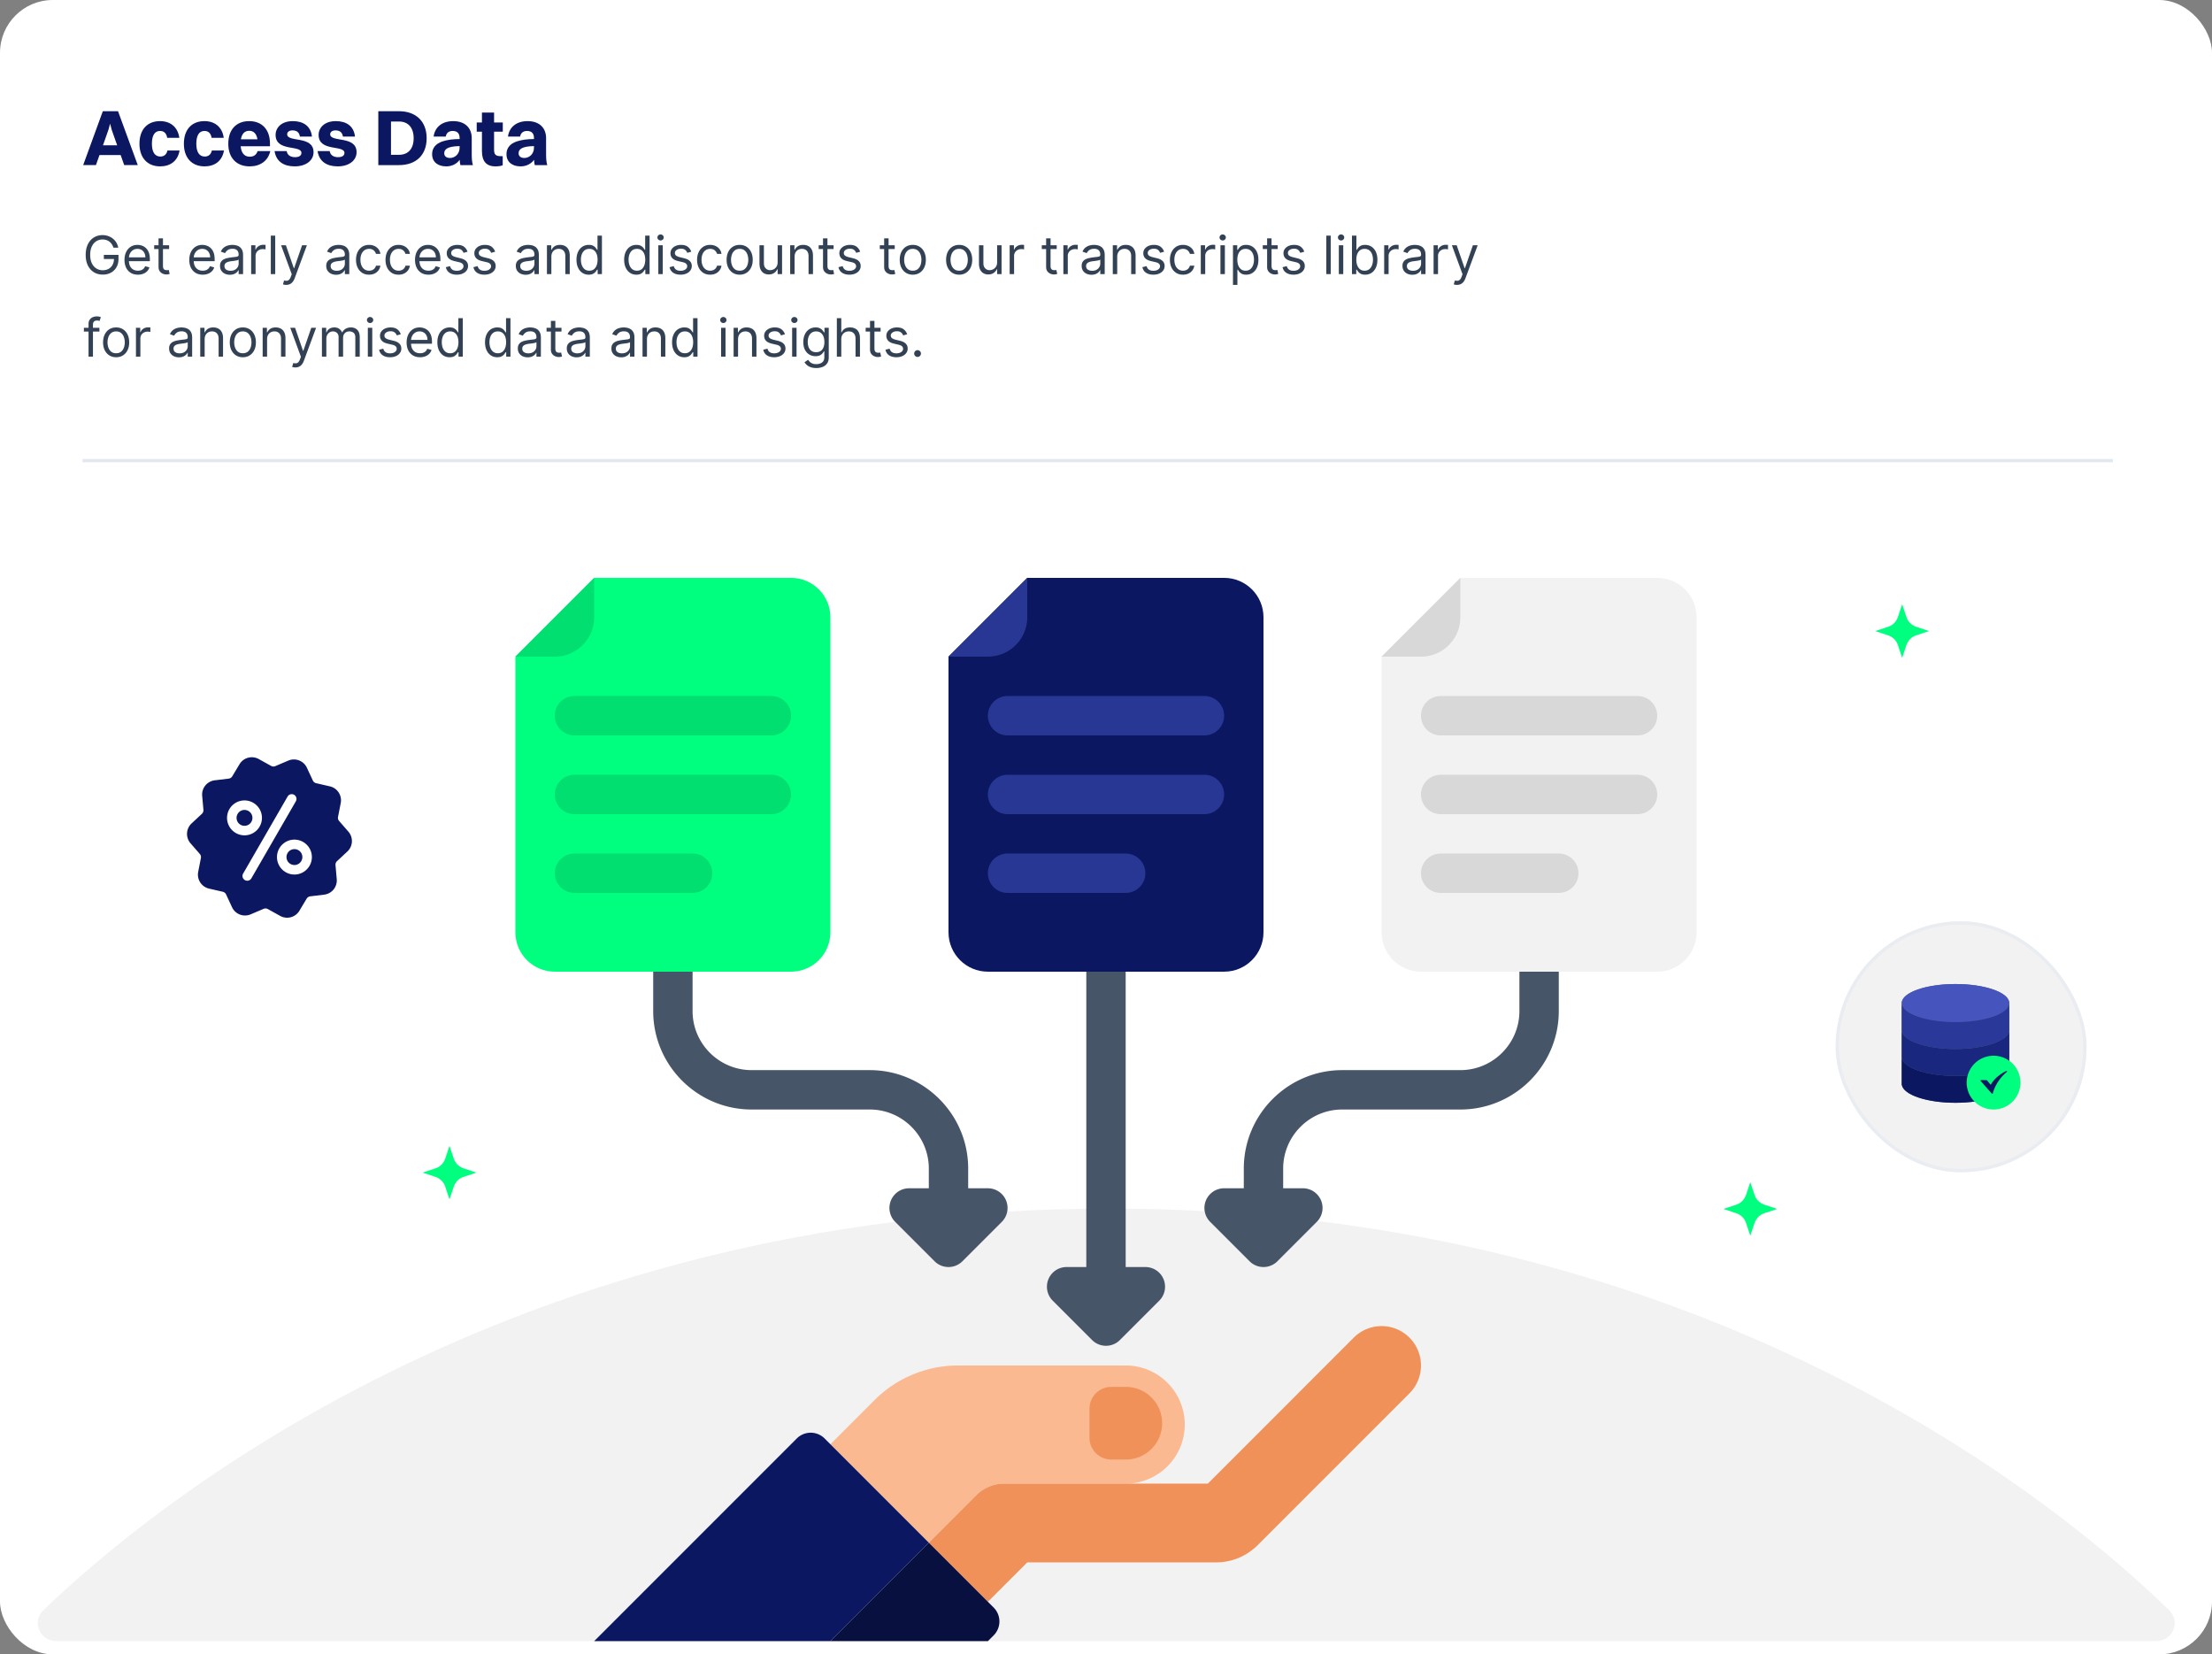 <svg xmlns="http://www.w3.org/2000/svg" width="670" height="501" fill="none"><rect width="100%" height="100%" fill="#808080" stroke="none"/><rect width="670" height="501" fill="#fff" rx="16"/><rect width="76" height="76" x="556" y="279" fill="#F2F2F2" rx="38"/><rect width="75" height="75" x="556.5" y="279.5" stroke="#E2E8F0" stroke-opacity=".6" rx="37.5"/><path fill="#545E73" d="M608.559 303.429c-.496-3.028-7.583-5.429-16.255-5.429-8.673 0-15.76 2.401-16.256 5.429h-.03v25.107h.03c.496 3.027 7.583 5.428 16.256 5.428 8.672 0 15.759-2.401 16.255-5.428h.03v-25.107h-.03z"/><path fill="#0B1761" d="M592.304 325.821c-8.995 0-16.286-2.582-16.286-5.768v8.483h.03c.496 3.027 7.583 5.428 16.256 5.428 8.672 0 15.759-2.401 16.255-5.428h.03v-8.483c0 3.186-7.291 5.768-16.285 5.768z"/><path fill="#0B1761" d="M576.018 319.714v.34c0-.114.012-.227.03-.34h-.03zm32.541 0c.018.113.03.226.03.34v-.34h-.03z"/><path fill="#19277E" d="M592.304 317.679c-8.995 0-16.286-2.583-16.286-5.768v8.482h.03c.496 3.027 7.583 5.428 16.256 5.428 8.672 0 15.759-2.401 16.255-5.428h.03v-8.482c0 3.185-7.291 5.768-16.285 5.768zm-16.286-6.108v.34c0-.114.012-.227.03-.34h-.03zm32.541 0c.018.113.03.226.03.34v-.34h-.03z"/><path fill="#4555BD" d="M592.304 309.536c8.994 0 16.285-2.583 16.285-5.768 0-3.186-7.291-5.768-16.285-5.768-8.995 0-16.286 2.582-16.286 5.768 0 3.185 7.291 5.768 16.286 5.768z"/><path fill="#293899" d="M592.304 309.536c-8.995 0-16.286-2.583-16.286-5.768v8.482h.03c.496 3.027 7.583 5.429 16.256 5.429 8.672 0 15.759-2.402 16.255-5.429h.03v-8.482c0 3.185-7.291 5.768-16.285 5.768z"/><path fill="#8697CB" d="M576.018 303.429v.339c0-.114.012-.227.03-.339h-.03zm32.541 0c.018.112.03.225.03.339v-.339h-.03z"/><path fill="#00FF7F" d="M603.839 336a8.143 8.143 0 1 0 0-16.287 8.143 8.143 0 0 0 0 16.287z"/><g clip-path="url(#a)"><path fill="#0B1761" d="M603.434 331.242a.166.166 0 0 1-.069-.016.173.173 0 0 1-.058-.042l-3.375-3.812a.177.177 0 0 1 .038-.264.172.172 0 0 1 .096-.026l1.664.036c.025 0 .049.006.072.017a.182.182 0 0 1 .058.045l1.126 1.353c.131-.264.382-.703.817-1.235.644-.787 1.835-1.938 3.852-2.958a.172.172 0 0 1 .126-.012.171.171 0 0 1 .101.076.169.169 0 0 1 .023.124.177.177 0 0 1-.067.108c-.007.005-.789.594-1.698 1.685-.836 1.003-1.955 2.649-2.534 4.792a.176.176 0 0 1-.063.095.179.179 0 0 1-.109.034z"/></g><g fill="#0B1761" clip-path="url(#b)"><path d="M102.723 248.634a1.463 1.463 0 0 1-.335-1.251l.814-4.167a4.34 4.34 0 0 0-3.301-5.083l-4.138-.952a1.464 1.464 0 0 1-1.007-.815l-1.791-3.85a4.34 4.34 0 0 0-5.658-2.172l-3.907 1.663a1.468 1.468 0 0 1-1.294-.068l-3.712-2.062a4.34 4.34 0 0 0-5.854 1.569l-2.184 3.641c-.235.393-.63.65-1.086.706l-4.215.514a4.34 4.34 0 0 0-3.814 4.71l.374 4.229c.04.457-.129.897-.464 1.209l-3.108 2.894a4.34 4.34 0 0 0-.317 6.052l2.788 3.202c.301.346.423.802.336 1.251l-.814 4.168a4.341 4.341 0 0 0 3.3 5.083l4.139.951c.446.103.813.4 1.006.815l1.791 3.85a4.337 4.337 0 0 0 5.658 2.172l3.908-1.662c.421-.18.893-.155 1.293.067l3.712 2.062a4.347 4.347 0 0 0 3.246.407c1.053-.282 2-.962 2.608-1.975l2.184-3.642c.236-.393.631-.65 1.086-.705l4.215-.514a4.34 4.34 0 0 0 3.814-4.71l-.374-4.23c-.04-.456.129-.897.464-1.209l3.108-2.893a4.342 4.342 0 0 0 .318-6.053l-2.789-3.202zm-30.034-6.057a5.292 5.292 0 0 1 6.475 3.738 5.293 5.293 0 0 1-3.739 6.475 5.292 5.292 0 0 1-6.475-3.738 5.293 5.293 0 0 1 3.739-6.475zm3.45 23.417c-.2.345-.52.577-.876.672a1.442 1.442 0 0 1-1.622-2.114L87.1 241.243a1.442 1.442 0 1 1 2.497 1.442l-13.458 23.309zm14.41-1.333a5.294 5.294 0 0 1-6.476-3.739 5.293 5.293 0 0 1 3.739-6.475 5.294 5.294 0 0 1 6.475 3.739 5.293 5.293 0 0 1-3.739 6.475z"/><path d="M88.558 257.233a2.406 2.406 0 0 0-1.7 2.943 2.406 2.406 0 0 0 2.944 1.699 2.406 2.406 0 0 0 1.7-2.943 2.406 2.406 0 0 0-2.944-1.699zm-15.123-11.871a2.406 2.406 0 0 0-1.699 2.943 2.406 2.406 0 0 0 2.943 1.7 2.407 2.407 0 0 0 1.7-2.944 2.406 2.406 0 0 0-2.944-1.699z"/></g><path fill="#F2F2F2" d="M336 366c181.928 0 290.393 91.655 321.005 121.634 3.665 3.589 1.062 9.366-4.067 9.366H17.213c-5.153 0-7.749-5.822-4.04-9.4C44.291 457.585 154.141 366 336 366z"/><path fill="#00FF7F" d="m136.151 347 1.298 3.877c.433 1.364 1.515 2.441 2.958 2.944l3.895 1.292-3.895 1.293c-1.371.431-2.453 1.508-2.958 2.944l-1.298 3.877-1.298-3.877c-.433-1.365-1.515-2.442-2.958-2.944L128 355.113l3.895-1.292c1.371-.431 2.453-1.508 2.958-2.944l1.298-3.877zm394 11 1.298 3.877c.433 1.364 1.515 2.441 2.958 2.944l3.895 1.292-3.895 1.293c-1.371.431-2.453 1.508-2.958 2.944l-1.298 3.877-1.298-3.877c-.433-1.365-1.515-2.442-2.958-2.944L522 366.113l3.895-1.292c1.371-.431 2.453-1.508 2.958-2.944l1.298-3.877zm46-175 1.298 3.877c.433 1.364 1.515 2.441 2.958 2.944l3.895 1.292-3.895 1.293c-1.371.431-2.453 1.508-2.958 2.944l-1.298 3.877-1.298-3.877c-.433-1.365-1.515-2.442-2.958-2.944L568 191.113l3.895-1.292c1.371-.431 2.453-1.508 2.958-2.944l1.298-3.877z"/><path fill="#0B1761" d="m37.624 50-1.08-3.048h-6.408L29.056 50h-3.864l5.952-16.32h4.608L41.728 50h-4.104zm-4.776-10.704L31.192 44h4.296l-1.656-4.704-.48-1.848-.504 1.848zm21.467 2.448h-3.672c-.24-1.512-1.104-2.088-2.16-2.088-1.632 0-2.472 1.368-2.472 3.888 0 2.496.888 3.864 2.568 3.864 1.104 0 1.872-.624 2.136-1.824h3.672c-.552 3.24-2.88 4.8-5.88 4.8-3.864 0-6.264-2.616-6.264-6.84 0-4.392 2.448-6.864 6.24-6.864 3 0 5.376 1.68 5.832 5.064zm13.453 0h-3.672c-.24-1.512-1.104-2.088-2.16-2.088-1.632 0-2.472 1.368-2.472 3.888 0 2.496.888 3.864 2.568 3.864 1.104 0 1.872-.624 2.136-1.824h3.672c-.552 3.24-2.88 4.8-5.88 4.8-3.864 0-6.264-2.616-6.264-6.84 0-4.392 2.448-6.864 6.24-6.864 3 0 5.376 1.68 5.832 5.064zm14.101 4.008c-.672 2.976-3.072 4.632-6.24 4.632-4.008 0-6.48-2.592-6.48-6.84 0-4.392 2.496-6.864 6.336-6.864 3.864 0 6.288 2.568 6.288 6.792v.816h-8.88c.192 2.064 1.152 3.168 2.736 3.168 1.2 0 2.016-.528 2.4-1.704h3.84zm-6.384-6.144c-1.368 0-2.232.888-2.52 2.568h5.016c-.288-1.68-1.152-2.568-2.496-2.568zm11.494 1.056c0 2.544 7.992.312 7.992 5.424 0 2.544-2.352 4.296-5.712 4.296-3.264 0-5.616-1.44-6.096-4.632h3.672c.168 1.2 1.152 1.848 2.52 1.848 1.296 0 1.944-.504 1.944-1.296 0-2.496-7.824-.264-7.824-5.448 0-2.16 1.752-4.176 5.208-4.176 3.096 0 5.448 1.416 5.808 4.68h-3.648c-.216-1.32-.984-1.872-2.28-1.872-.96 0-1.584.48-1.584 1.176zm13.031 0c0 2.544 7.992.312 7.992 5.424 0 2.544-2.352 4.296-5.712 4.296-3.264 0-5.616-1.44-6.096-4.632h3.672c.168 1.2 1.152 1.848 2.52 1.848 1.296 0 1.944-.504 1.944-1.296 0-2.496-7.824-.264-7.824-5.448 0-2.16 1.752-4.176 5.208-4.176 3.096 0 5.448 1.416 5.808 4.68h-3.648c-.216-1.32-.984-1.872-2.28-1.872-.96 0-1.584.48-1.584 1.176zM114.589 50V33.68h6.264c5.16 0 8.376 3.096 8.376 8.184 0 5.088-3.216 8.136-8.376 8.136h-6.264zm6.264-3.12c2.808 0 4.44-1.848 4.44-5.016 0-3.192-1.632-5.064-4.44-5.064h-2.424v10.08h2.424zm14.159-5.52h-3.672c.384-2.904 2.616-4.68 5.928-4.68 3.696 0 5.616 2.16 5.616 5.16v4.944c0 1.68.144 2.544.36 3.216h-3.792c-.12-.432-.192-.984-.216-1.608-1.008 1.392-2.544 1.992-4.08 1.992-2.448 0-4.272-1.248-4.272-3.72 0-1.752 1.008-3.096 3.048-3.816 1.68-.552 3.288-.72 5.28-.744v-.288c0-1.416-.696-2.16-2.112-2.16-1.248 0-1.92.696-2.088 1.704zm-.456 5.064c0 .864.648 1.416 1.728 1.416 1.632 0 2.928-1.32 2.928-3.096v-.504c-3.72.072-4.656.984-4.656 2.184zm11.422-.624v-5.928h-1.584v-2.784h1.584v-3h3.672v3h2.64v2.784h-2.64v5.472c0 1.248.336 1.944 1.92 1.944h.696v2.76c-.408.192-1.224.336-2.208.336-2.76 0-4.08-1.584-4.08-4.584zm11.558-4.44h-3.672c.384-2.904 2.616-4.68 5.928-4.68 3.696 0 5.616 2.16 5.616 5.16v4.944c0 1.68.144 2.544.36 3.216h-3.792c-.12-.432-.192-.984-.216-1.608-1.008 1.392-2.544 1.992-4.08 1.992-2.448 0-4.272-1.248-4.272-3.72 0-1.752 1.008-3.096 3.048-3.816 1.68-.552 3.287-.72 5.28-.744v-.288c0-1.416-.696-2.16-2.112-2.16-1.248 0-1.92.696-2.088 1.704zm-.456 5.064c0 .864.648 1.416 1.728 1.416 1.632 0 2.928-1.32 2.928-3.096v-.504c-3.72.072-4.656.984-4.656 2.184z"/><path fill="#334155" d="M34.364 75a4.103 4.103 0 0 0-.495-1.028 3.173 3.173 0 0 0-.721-.784 3.028 3.028 0 0 0-.944-.495 3.756 3.756 0 0 0-1.159-.17c-.689 0-1.316.178-1.88.534-.565.356-1.014.88-1.347 1.574-.333.693-.5 1.543-.5 2.55 0 1.008.169 1.859.506 2.552.337.693.793 1.218 1.37 1.574a3.619 3.619 0 0 0 1.942.534c.667 0 1.254-.142 1.762-.426a3.023 3.023 0 0 0 1.193-1.216c.288-.527.432-1.146.432-1.858l.431.09h-3.5v-1.25h4.432v1.25c0 .96-.204 1.793-.613 2.5a4.238 4.238 0 0 1-1.682 1.648c-.712.387-1.53.58-2.455.58-1.03 0-1.935-.242-2.715-.727-.777-.485-1.383-1.174-1.819-2.068-.431-.894-.648-1.955-.648-3.182 0-.92.124-1.748.37-2.483.25-.739.602-1.368 1.057-1.886a4.621 4.621 0 0 1 1.613-1.194 4.988 4.988 0 0 1 2.052-.415c.613 0 1.185.093 1.715.279.534.182 1.01.441 1.426.778.421.334.771.733 1.052 1.2.28.461.473.975.58 1.539h-1.455zm7.413 8.182c-.84 0-1.566-.186-2.176-.557a3.737 3.737 0 0 1-1.404-1.568c-.325-.674-.488-1.459-.488-2.353 0-.893.163-1.681.488-2.363.33-.686.788-1.22 1.375-1.602.591-.387 1.28-.58 2.069-.58.454 0 .903.076 1.346.227.443.152.847.398 1.21.739.364.337.654.784.87 1.34.216.558.324 1.243.324 2.058v.568h-6.728v-1.16h5.364c0-.492-.099-.931-.296-1.317a2.226 2.226 0 0 0-.829-.915c-.356-.224-.776-.335-1.261-.335-.535 0-.997.132-1.387.397a2.615 2.615 0 0 0-.892 1.023c-.208.42-.312.871-.312 1.352v.773c0 .66.113 1.218.34 1.676.232.455.552.801.96 1.04.41.235.885.352 1.427.352.352 0 .67-.049.954-.148.288-.102.536-.253.745-.454.208-.204.37-.458.483-.761l1.295.363a2.87 2.87 0 0 1-.687 1.16c-.322.329-.72.587-1.193.772a4.426 4.426 0 0 1-1.597.273zm9.449-8.91v1.137h-4.523v-1.136h4.523zm-3.205-2.09h1.341V80.5c0 .379.055.663.165.852.114.186.258.31.432.375.178.06.365.091.562.091.148 0 .27-.007.364-.022l.227-.046.273 1.204a2.73 2.73 0 0 1-.38.103c-.164.038-.37.057-.62.057a2.7 2.7 0 0 1-1.114-.245 2.213 2.213 0 0 1-.897-.744c-.235-.333-.353-.754-.353-1.261v-8.682zm13.381 11c-.84 0-1.566-.186-2.176-.557a3.737 3.737 0 0 1-1.404-1.568c-.325-.674-.488-1.459-.488-2.353 0-.893.163-1.681.488-2.363.33-.686.788-1.22 1.375-1.602.591-.387 1.28-.58 2.069-.58.454 0 .903.076 1.346.227.443.152.847.398 1.21.739.364.337.654.784.87 1.34.216.558.324 1.243.324 2.058v.568h-6.728v-1.16h5.364c0-.492-.099-.931-.296-1.317a2.226 2.226 0 0 0-.829-.915c-.356-.224-.776-.335-1.261-.335-.535 0-.997.132-1.387.397a2.615 2.615 0 0 0-.892 1.023c-.208.42-.312.871-.312 1.352v.773c0 .66.113 1.218.34 1.676.232.455.552.801.96 1.04.41.235.885.352 1.427.352.352 0 .67-.049.954-.148.288-.102.536-.253.745-.454.208-.204.37-.458.483-.761l1.295.363a2.87 2.87 0 0 1-.687 1.16c-.322.329-.72.587-1.193.772a4.426 4.426 0 0 1-1.597.273zm8.222.022a3.545 3.545 0 0 1-1.506-.312 2.584 2.584 0 0 1-1.074-.915c-.265-.401-.398-.886-.398-1.454 0-.5.099-.906.296-1.216.197-.315.46-.56.79-.739.33-.178.693-.31 1.09-.397a13.28 13.28 0 0 1 1.21-.217c.531-.068.96-.119 1.29-.153.334-.038.576-.1.728-.187.155-.088.233-.239.233-.455v-.045c0-.561-.154-.997-.46-1.307-.304-.31-.764-.466-1.381-.466-.64 0-1.142.14-1.506.42-.364.28-.62.58-.767.898l-1.273-.455c.228-.53.53-.943.91-1.238.382-.3.799-.508 1.25-.625a5.19 5.19 0 0 1 1.34-.182c.28 0 .603.034.966.102a3.09 3.09 0 0 1 1.063.404c.344.204.63.513.858.926.227.413.34.966.34 1.659V83h-1.34v-1.182h-.069a2.33 2.33 0 0 1-.454.608c-.212.216-.494.4-.847.551-.352.152-.782.227-1.29.227zM69.828 82c.53 0 .977-.104 1.341-.313a2.127 2.127 0 0 0 1.114-1.846v-1.227c-.057.068-.182.13-.375.187-.19.053-.41.1-.66.142a29.881 29.881 0 0 1-1.284.17 5.19 5.19 0 0 0-.977.222 1.682 1.682 0 0 0-.727.45c-.182.196-.273.465-.273.806 0 .466.173.818.517 1.057.349.235.79.352 1.324.352zm6.243 1v-8.727h1.296v1.318h.09c.16-.432.447-.782.864-1.051a2.542 2.542 0 0 1 1.41-.404c.098 0 .22.002.368.006s.26.01.336.017v1.364a4.016 4.016 0 0 0-.313-.051 3.077 3.077 0 0 0-.505-.04c-.425 0-.804.089-1.137.267-.33.174-.59.416-.784.727a1.96 1.96 0 0 0-.284 1.051V83H76.07zm7.294-11.636V83h-1.34V71.364h1.34zm3.32 14.909c-.228 0-.43-.02-.608-.057a1.604 1.604 0 0 1-.37-.102l.341-1.182c.326.083.614.114.864.09.25-.022.471-.134.665-.335.197-.197.377-.516.54-.96l.25-.681-3.228-8.773h1.455l2.409 6.954h.09l2.41-6.954h1.454l-3.704 10a3.78 3.78 0 0 1-.62 1.119c-.246.3-.532.52-.857.665a2.645 2.645 0 0 1-1.091.216zm15.11-3.069a3.543 3.543 0 0 1-1.505-.312 2.583 2.583 0 0 1-1.074-.915c-.265-.401-.398-.886-.398-1.454 0-.5.099-.906.296-1.216.197-.315.46-.56.79-.739.329-.178.693-.31 1.09-.397.402-.092.805-.163 1.211-.217.53-.068.96-.119 1.289-.153.334-.038.576-.1.728-.187.155-.088.233-.239.233-.455v-.045c0-.561-.154-.997-.461-1.307-.303-.31-.763-.466-1.38-.466-.641 0-1.142.14-1.506.42-.364.28-.619.58-.767.898l-1.273-.455c.228-.53.53-.943.91-1.238.382-.3.799-.508 1.249-.625a5.196 5.196 0 0 1 1.341-.182c.28 0 .602.034.966.102.368.065.722.2 1.063.404.344.204.63.513.858.926.227.413.34.966.34 1.659V83h-1.34v-1.182h-.069c-.091.19-.242.392-.454.608-.212.216-.494.4-.847.551-.352.152-.782.227-1.29.227zM102 82c.53 0 .977-.104 1.341-.313.367-.208.644-.477.829-.806.19-.33.285-.677.285-1.04v-1.227c-.057.068-.182.13-.375.187-.19.053-.41.1-.66.142a29.56 29.56 0 0 1-1.284.17 5.19 5.19 0 0 0-.977.222 1.681 1.681 0 0 0-.727.45c-.182.196-.273.465-.273.806 0 .466.172.818.517 1.057.349.235.79.352 1.324.352zm9.788 1.182c-.818 0-1.522-.193-2.113-.58a3.776 3.776 0 0 1-1.364-1.596c-.318-.678-.477-1.453-.477-2.324 0-.886.163-1.669.488-2.347.33-.682.788-1.214 1.375-1.596.591-.387 1.281-.58 2.069-.58.613 0 1.166.114 1.659.341.492.227.896.546 1.21.954.314.41.509.887.585 1.432h-1.341c-.102-.397-.329-.75-.682-1.056-.348-.311-.818-.466-1.409-.466-.522 0-.981.136-1.375.409-.39.269-.695.65-.914 1.142-.216.488-.324 1.062-.324 1.721 0 .675.106 1.262.318 1.762.216.5.519.888.909 1.165.394.276.856.414 1.386.414.349 0 .665-.06.949-.181a1.96 1.96 0 0 0 .722-.523c.197-.227.337-.5.42-.819h1.341c-.076.516-.263.98-.562 1.393a3.158 3.158 0 0 1-1.176.977c-.485.239-1.05.358-1.694.358zm8.938 0c-.818 0-1.523-.193-2.114-.58a3.774 3.774 0 0 1-1.363-1.596c-.319-.678-.478-1.453-.478-2.324 0-.886.163-1.669.489-2.347.329-.682.788-1.214 1.375-1.596.591-.387 1.28-.58 2.068-.58a3.91 3.91 0 0 1 1.659.341 3.17 3.17 0 0 1 1.21.954c.315.41.51.887.586 1.432h-1.341c-.103-.397-.33-.75-.682-1.056-.349-.311-.818-.466-1.409-.466-.523 0-.981.136-1.375.409-.39.269-.695.65-.915 1.142-.216.488-.324 1.062-.324 1.721 0 .675.106 1.262.318 1.762.216.5.519.888.909 1.165.394.276.857.414 1.387.414a2.4 2.4 0 0 0 .949-.181c.284-.122.524-.296.721-.523.197-.227.337-.5.421-.819h1.341c-.076.516-.264.98-.563 1.393a3.142 3.142 0 0 1-1.176.977c-.485.239-1.049.358-1.693.358zm9.051 0c-.841 0-1.566-.186-2.176-.557a3.742 3.742 0 0 1-1.404-1.568c-.325-.674-.488-1.459-.488-2.353 0-.893.163-1.681.488-2.363.33-.686.788-1.22 1.375-1.602.591-.387 1.281-.58 2.069-.58.454 0 .903.076 1.346.227.443.152.847.398 1.21.739.364.337.654.784.87 1.34.216.558.324 1.243.324 2.058v.568h-6.728v-1.16h5.364c0-.492-.098-.931-.295-1.317a2.232 2.232 0 0 0-.83-.915c-.356-.224-.777-.335-1.261-.335-.534 0-.997.132-1.387.397a2.623 2.623 0 0 0-.892 1.023c-.208.42-.312.871-.312 1.352v.773c0 .66.113 1.218.341 1.676.231.455.551.801.96 1.04.409.235.884.352 1.426.352.352 0 .67-.049.955-.148.287-.102.536-.253.744-.454.208-.204.369-.458.483-.761l1.295.363a2.87 2.87 0 0 1-.687 1.16c-.322.329-.72.587-1.193.772a4.43 4.43 0 0 1-1.597.273zm11.835-6.955-1.204.341a2.238 2.238 0 0 0-.336-.585 1.616 1.616 0 0 0-.59-.477c-.25-.125-.571-.188-.961-.188-.534 0-.979.123-1.335.37-.352.242-.528.55-.528.926 0 .333.121.596.363.79.243.193.622.354 1.137.482l1.295.319c.78.189 1.362.479 1.744.869.383.386.574.884.574 1.494 0 .5-.144.947-.432 1.341-.284.394-.681.705-1.193.932-.511.227-1.106.34-1.784.34-.89 0-1.627-.192-2.21-.579-.583-.386-.953-.95-1.108-1.693l1.273-.318c.121.47.35.822.687 1.057.341.235.786.352 1.335.352.625 0 1.122-.133 1.489-.398.371-.269.557-.59.557-.966 0-.303-.106-.556-.318-.761-.212-.208-.538-.364-.978-.466l-1.454-.34c-.799-.19-1.386-.484-1.761-.882-.372-.401-.557-.903-.557-1.505 0-.493.138-.928.415-1.307a2.82 2.82 0 0 1 1.142-.892c.484-.216 1.034-.324 1.647-.324.864 0 1.542.19 2.034.568.497.38.849.88 1.057 1.5zm8.36 0-1.205.341a2.233 2.233 0 0 0-.335-.585 1.628 1.628 0 0 0-.591-.477c-.25-.125-.57-.188-.96-.188-.534 0-.979.123-1.336.37-.352.242-.528.55-.528.926 0 .333.121.596.364.79.242.193.621.354 1.136.482l1.295.319c.781.189 1.362.479 1.745.869.382.386.574.884.574 1.494 0 .5-.144.947-.432 1.341-.284.394-.682.705-1.193.932-.512.227-1.106.34-1.784.34-.891 0-1.627-.192-2.211-.579-.583-.386-.952-.95-1.108-1.693l1.273-.318c.121.47.351.822.688 1.057.341.235.786.352 1.335.352.625 0 1.121-.133 1.489-.398.371-.269.556-.59.556-.966 0-.303-.106-.556-.318-.761-.212-.208-.538-.364-.977-.466l-1.455-.34c-.799-.19-1.386-.484-1.761-.882-.371-.401-.557-.903-.557-1.505 0-.493.138-.928.415-1.307a2.82 2.82 0 0 1 1.142-.892c.485-.216 1.034-.324 1.648-.324.863 0 1.541.19 2.034.568.496.38.848.88 1.057 1.5zm9.245 6.977a3.54 3.54 0 0 1-1.505-.312 2.582 2.582 0 0 1-1.074-.915c-.265-.401-.398-.886-.398-1.454 0-.5.099-.906.296-1.216.196-.315.46-.56.789-.739a4.15 4.15 0 0 1 1.091-.397c.402-.092.805-.163 1.21-.217.531-.068.961-.119 1.29-.153.334-.038.576-.1.727-.187.156-.088.233-.239.233-.455v-.045c0-.561-.153-.997-.46-1.307-.303-.31-.763-.466-1.38-.466-.641 0-1.143.14-1.506.42-.364.28-.619.58-.767.898l-1.273-.455c.227-.53.53-.943.909-1.238a3.39 3.39 0 0 1 1.25-.625 5.196 5.196 0 0 1 1.341-.182c.28 0 .602.034.966.102.367.065.722.2 1.062.404.345.204.631.513.858.926.228.413.341.966.341 1.659V83h-1.341v-1.182h-.068c-.091.19-.242.392-.454.608-.212.216-.495.4-.847.551-.352.152-.782.227-1.29.227zm.205-1.204c.53 0 .977-.104 1.341-.313a2.124 2.124 0 0 0 1.113-1.846v-1.227c-.056.068-.181.13-.375.187a6.29 6.29 0 0 1-.659.142 29.56 29.56 0 0 1-1.284.17 5.19 5.19 0 0 0-.977.222 1.681 1.681 0 0 0-.727.45c-.182.196-.273.465-.273.806 0 .466.172.818.517 1.057.348.235.79.352 1.324.352zm7.584-4.25V83h-1.341v-8.727h1.295v1.363h.114c.204-.443.515-.799.932-1.068.416-.272.954-.409 1.613-.409.591 0 1.108.121 1.551.364.444.238.788.602 1.035 1.09.246.486.369 1.1.369 1.841V83h-1.341v-5.454c0-.686-.178-1.22-.534-1.603-.356-.386-.845-.58-1.466-.58a2.34 2.34 0 0 0-1.148.279 2 2 0 0 0-.79.813c-.193.356-.289.787-.289 1.295zm11.314 5.432c-.728 0-1.37-.184-1.927-.551-.556-.371-.992-.894-1.306-1.569-.315-.677-.472-1.479-.472-2.403 0-.917.157-1.712.472-2.386.314-.674.752-1.195 1.312-1.563.561-.367 1.208-.55 1.943-.55.569 0 1.017.094 1.347.283.333.186.587.398.761.636.178.235.317.429.415.58h.114v-4.295h1.341V83h-1.296v-1.34h-.159a8.7 8.7 0 0 1-.42.601c-.182.239-.442.453-.779.642-.337.186-.786.279-1.346.279zm.181-1.205c.538 0 .993-.14 1.364-.42.371-.284.653-.676.847-1.176.193-.504.289-1.085.289-1.745 0-.651-.094-1.221-.284-1.71-.189-.492-.469-.875-.841-1.148-.371-.276-.829-.414-1.375-.414-.568 0-1.041.145-1.42.437-.375.288-.657.68-.847 1.176a4.689 4.689 0 0 0-.278 1.66c0 .62.095 1.185.284 1.692.193.504.477.906.852 1.205.379.295.849.443 1.409.443zm14.256 1.205c-.727 0-1.369-.184-1.926-.551-.557-.371-.992-.894-1.307-1.569-.314-.677-.471-1.479-.471-2.403 0-.917.157-1.712.471-2.386.315-.674.752-1.195 1.313-1.563.56-.367 1.208-.55 1.943-.55.568 0 1.017.094 1.346.283.334.186.588.398.762.636.178.235.316.429.415.58h.113v-4.295h1.341V83h-1.295v-1.34h-.159a8.77 8.77 0 0 1-.421.601c-.182.239-.441.453-.778.642-.337.186-.786.279-1.347.279zm.182-1.205c.538 0 .992-.14 1.364-.42.371-.284.653-.676.846-1.176.193-.504.29-1.085.29-1.745 0-.651-.095-1.221-.284-1.71-.19-.492-.47-.875-.841-1.148-.371-.276-.83-.414-1.375-.414-.568 0-1.042.145-1.421.437-.375.288-.657.68-.846 1.176a4.666 4.666 0 0 0-.279 1.66c0 .62.095 1.185.285 1.692.193.504.477.906.852 1.205.379.295.848.443 1.409.443zm6.46 1.023v-8.727h1.341V83h-1.341zm.682-10.182a.953.953 0 0 1-.676-.267.857.857 0 0 1-.279-.642c0-.25.093-.464.279-.642a.953.953 0 0 1 .676-.267c.261 0 .485.089.67.267.19.178.285.392.285.642s-.095.464-.285.642a.932.932 0 0 1-.67.267zm9.297 3.41-1.205.34a2.206 2.206 0 0 0-.335-.585 1.628 1.628 0 0 0-.591-.477c-.25-.125-.57-.188-.96-.188-.534 0-.979.123-1.335.37-.353.242-.529.55-.529.926 0 .333.122.596.364.79.242.193.621.354 1.136.482l1.296.319c.78.189 1.361.479 1.744.869.383.386.574.884.574 1.494 0 .5-.144.947-.432 1.341-.284.394-.682.705-1.193.932-.511.227-1.106.34-1.784.34-.89 0-1.627-.192-2.21-.579-.584-.386-.953-.95-1.108-1.693l1.272-.318c.122.47.351.822.688 1.057.341.235.786.352 1.335.352.625 0 1.121-.133 1.489-.398.371-.269.557-.59.557-.966 0-.303-.106-.556-.319-.761-.212-.208-.537-.364-.977-.466l-1.454-.34c-.8-.19-1.387-.484-1.762-.882-.371-.401-.557-.903-.557-1.505 0-.493.139-.928.415-1.307a2.82 2.82 0 0 1 1.142-.892c.485-.216 1.034-.324 1.648-.324.864 0 1.542.19 2.034.568.496.38.849.88 1.057 1.5zm5.723 6.954c-.818 0-1.523-.193-2.114-.58a3.774 3.774 0 0 1-1.363-1.596c-.319-.678-.478-1.453-.478-2.324 0-.886.163-1.669.489-2.347.329-.682.788-1.214 1.375-1.596.591-.387 1.28-.58 2.068-.58a3.91 3.91 0 0 1 1.659.341 3.17 3.17 0 0 1 1.21.954c.315.41.51.887.586 1.432h-1.341c-.103-.397-.33-.75-.682-1.056-.349-.311-.818-.466-1.409-.466-.523 0-.981.136-1.375.409-.39.269-.695.65-.915 1.142-.216.488-.324 1.062-.324 1.721 0 .675.106 1.262.318 1.762.216.5.519.888.909 1.165.394.276.857.414 1.387.414a2.4 2.4 0 0 0 .949-.181c.284-.122.524-.296.721-.523.197-.227.337-.5.421-.819h1.341c-.076.516-.264.98-.563 1.393a3.142 3.142 0 0 1-1.176.977c-.485.239-1.049.358-1.693.358zm8.937 0c-.788 0-1.479-.188-2.074-.563-.59-.375-1.053-.9-1.386-1.573-.329-.675-.494-1.463-.494-2.364 0-.91.165-1.703.494-2.38.333-.679.796-1.205 1.386-1.58.595-.375 1.286-.563 2.074-.563.788 0 1.478.188 2.069.563.594.375 1.056.901 1.386 1.58.333.677.5 1.47.5 2.38 0 .901-.167 1.69-.5 2.364a3.775 3.775 0 0 1-1.386 1.573c-.591.375-1.281.563-2.069.563zm0-1.205c.599 0 1.091-.153 1.478-.46a2.72 2.72 0 0 0 .858-1.21c.185-.5.278-1.042.278-1.625 0-.584-.093-1.127-.278-1.63a2.755 2.755 0 0 0-.858-1.223c-.387-.31-.879-.465-1.478-.465-.598 0-1.091.155-1.477.465a2.757 2.757 0 0 0-.858 1.222 4.695 4.695 0 0 0-.278 1.63c0 .584.093 1.126.278 1.626.186.5.472.903.858 1.21.386.307.879.46 1.477.46zm11.502-2.545v-5.16h1.341V83h-1.341v-1.477h-.091c-.205.443-.523.82-.955 1.13-.431.307-.977.46-1.636.46-.546 0-1.03-.119-1.455-.357-.424-.243-.757-.606-1-1.091-.242-.489-.363-1.104-.363-1.847v-5.545h1.341v5.454c0 .637.178 1.144.534 1.523.36.379.818.568 1.375.568a2.29 2.29 0 0 0 1.017-.255c.348-.171.64-.432.875-.785.238-.352.358-.8.358-1.346zm5.138-1.682V83h-1.341v-8.727h1.295v1.363h.114c.204-.443.515-.799.932-1.068.416-.272.954-.409 1.613-.409.591 0 1.108.121 1.551.364.444.238.788.602 1.034 1.09.247.486.37 1.1.37 1.841V83h-1.341v-5.454c0-.686-.178-1.22-.534-1.603-.356-.386-.845-.58-1.466-.58a2.34 2.34 0 0 0-1.148.279 2 2 0 0 0-.79.813c-.193.356-.289.787-.289 1.295zm11.813-3.477v1.136h-4.522v-1.136h4.522zm-3.204-2.091h1.341V80.5c0 .379.055.663.165.852a.85.85 0 0 0 .431.375c.178.06.366.091.563.091.148 0 .269-.007.364-.022l.227-.046.273 1.204a2.733 2.733 0 0 1-.381.103 2.8 2.8 0 0 1-.619.057 2.7 2.7 0 0 1-1.114-.245 2.215 2.215 0 0 1-.898-.744c-.235-.333-.352-.754-.352-1.261v-8.682zm11.247 4.045-1.204.341a2.238 2.238 0 0 0-.336-.585 1.628 1.628 0 0 0-.591-.477c-.25-.125-.57-.188-.96-.188-.534 0-.979.123-1.335.37-.352.242-.528.55-.528.926 0 .333.121.596.363.79.243.193.621.354 1.137.482l1.295.319c.78.189 1.362.479 1.744.869.383.386.574.884.574 1.494 0 .5-.144.947-.432 1.341-.284.394-.681.705-1.193.932-.511.227-1.106.34-1.784.34-.89 0-1.627-.192-2.21-.579-.583-.386-.953-.95-1.108-1.693l1.273-.318c.121.47.35.822.687 1.057.341.235.786.352 1.335.352.625 0 1.122-.133 1.489-.398.371-.269.557-.59.557-.966 0-.303-.106-.556-.318-.761-.212-.208-.538-.364-.978-.466l-1.454-.34c-.799-.19-1.387-.484-1.762-.882-.371-.401-.556-.903-.556-1.505 0-.493.138-.928.414-1.307a2.828 2.828 0 0 1 1.142-.892c.485-.216 1.035-.324 1.648-.324.864 0 1.542.19 2.034.568.496.38.849.88 1.057 1.5zm10.473-1.954v1.136h-4.523v-1.136h4.523zm-3.204-2.091h1.34V80.5c0 .379.055.663.165.852.114.186.258.31.432.375.178.06.366.091.563.091.147 0 .268-.007.363-.022l.227-.046.273 1.204a2.753 2.753 0 0 1-.38.103c-.163.038-.37.057-.62.057-.379 0-.75-.082-1.113-.245a2.208 2.208 0 0 1-.898-.744c-.235-.333-.352-.754-.352-1.261v-8.682zm8.673 11c-.788 0-1.479-.188-2.074-.563-.591-.375-1.053-.9-1.386-1.573-.33-.675-.495-1.463-.495-2.364 0-.91.165-1.703.495-2.38.333-.679.795-1.205 1.386-1.58.595-.375 1.286-.563 2.074-.563.788 0 1.477.188 2.068.563.595.375 1.057.901 1.386 1.58.334.677.5 1.47.5 2.38 0 .901-.166 1.69-.5 2.364a3.763 3.763 0 0 1-1.386 1.573c-.591.375-1.28.563-2.068.563zm0-1.205c.598 0 1.091-.153 1.477-.46a2.72 2.72 0 0 0 .858-1.21c.186-.5.278-1.042.278-1.625 0-.584-.092-1.127-.278-1.63a2.755 2.755 0 0 0-.858-1.223c-.386-.31-.879-.465-1.477-.465-.599 0-1.091.155-1.477.465a2.74 2.74 0 0 0-.858 1.222 4.672 4.672 0 0 0-.279 1.63c0 .584.093 1.126.279 1.626.185.5.471.903.858 1.21.386.307.878.46 1.477.46zm14.047 1.205c-.788 0-1.479-.188-2.074-.563-.591-.375-1.053-.9-1.387-1.573-.329-.675-.494-1.463-.494-2.364 0-.91.165-1.703.494-2.38.334-.679.796-1.205 1.387-1.58.595-.375 1.286-.563 2.074-.563.788 0 1.477.188 2.068.563.595.375 1.057.901 1.386 1.58.334.677.5 1.47.5 2.38 0 .901-.166 1.69-.5 2.364a3.763 3.763 0 0 1-1.386 1.573c-.591.375-1.28.563-2.068.563zm0-1.205c.598 0 1.091-.153 1.477-.46a2.72 2.72 0 0 0 .858-1.21c.186-.5.278-1.042.278-1.625 0-.584-.092-1.127-.278-1.63a2.755 2.755 0 0 0-.858-1.223c-.386-.31-.879-.465-1.477-.465-.599 0-1.091.155-1.478.465a2.747 2.747 0 0 0-.857 1.222 4.672 4.672 0 0 0-.279 1.63c0 .584.093 1.126.279 1.626.185.5.471.903.857 1.21.387.307.879.46 1.478.46zm11.501-2.545v-5.16h1.341V83h-1.341v-1.477h-.091c-.204.443-.522.82-.954 1.13-.432.307-.978.46-1.637.46-.545 0-1.03-.119-1.454-.357-.424-.243-.758-.606-1-1.091-.243-.489-.364-1.104-.364-1.847v-5.545h1.341v5.454c0 .637.178 1.144.534 1.523.36.379.818.568 1.375.568a2.29 2.29 0 0 0 1.017-.255c.349-.171.64-.432.875-.785.239-.352.358-.8.358-1.346zM305.821 83v-8.727h1.295v1.318h.091c.159-.432.447-.782.864-1.051a2.541 2.541 0 0 1 1.409-.404c.099 0 .222.002.369.006.148.004.26.01.336.017v1.364a4.073 4.073 0 0 0-.313-.051 3.071 3.071 0 0 0-.506-.04c-.424 0-.803.089-1.136.267a2.016 2.016 0 0 0-.784.727 1.964 1.964 0 0 0-.284 1.051V83h-1.341zm14.249-8.727v1.136h-4.523v-1.136h4.523zm-3.205-2.091h1.341V80.5c0 .379.055.663.165.852a.85.85 0 0 0 .432.375c.178.06.365.091.562.091.148 0 .269-.007.364-.022l.227-.046.273 1.204a2.733 2.733 0 0 1-.381.103 2.8 2.8 0 0 1-.619.057 2.7 2.7 0 0 1-1.114-.245 2.215 2.215 0 0 1-.898-.744c-.235-.333-.352-.754-.352-1.261v-8.682zM322.087 83v-8.727h1.295v1.318h.091c.159-.432.447-.782.864-1.051a2.54 2.54 0 0 1 1.409-.404c.098 0 .221.002.369.006s.26.01.335.017v1.364a3.926 3.926 0 0 0-.312-.051 3.08 3.08 0 0 0-.506-.04c-.424 0-.803.089-1.136.267a1.955 1.955 0 0 0-1.068 1.778V83h-1.341zm8.521.204a3.548 3.548 0 0 1-1.506-.312 2.594 2.594 0 0 1-1.074-.915c-.265-.401-.397-.886-.397-1.454 0-.5.098-.906.295-1.216.197-.315.46-.56.79-.739a4.14 4.14 0 0 1 1.091-.397c.401-.092.805-.163 1.21-.217.53-.068.96-.119 1.29-.153.333-.038.576-.1.727-.187.155-.088.233-.239.233-.455v-.045c0-.561-.153-.997-.46-1.307-.303-.31-.763-.466-1.381-.466-.64 0-1.142.14-1.506.42-.363.28-.619.58-.767.898l-1.272-.455c.227-.53.53-.943.909-1.238.382-.3.799-.508 1.25-.625a5.184 5.184 0 0 1 1.341-.182c.28 0 .602.034.966.102.367.065.721.2 1.062.404.345.204.631.513.858.926.227.413.341.966.341 1.659V83h-1.341v-1.182h-.068a2.36 2.36 0 0 1-.455.608c-.212.216-.494.4-.846.551-.353.152-.782.227-1.29.227zm.204-1.204c.531 0 .978-.104 1.341-.313a2.128 2.128 0 0 0 1.114-1.846v-1.227c-.057.068-.182.13-.375.187a6.29 6.29 0 0 1-.659.142 29.629 29.629 0 0 1-1.284.17 5.12 5.12 0 0 0-.977.222 1.68 1.68 0 0 0-.728.45c-.181.196-.272.465-.272.806 0 .466.172.818.517 1.057.348.235.789.352 1.323.352zm7.584-4.25V83h-1.341v-8.727h1.296v1.363h.113a2.5 2.5 0 0 1 .932-1.068c.417-.272.955-.409 1.614-.409.591 0 1.108.121 1.551.364a2.45 2.45 0 0 1 1.034 1.09c.246.486.369 1.1.369 1.841V83h-1.34v-5.454c0-.686-.178-1.22-.535-1.603-.356-.386-.844-.58-1.465-.58a2.34 2.34 0 0 0-1.148.279 1.994 1.994 0 0 0-.79.813c-.193.356-.29.787-.29 1.295zm14.201-1.523-1.205.341a2.233 2.233 0 0 0-.335-.585 1.628 1.628 0 0 0-.591-.477c-.25-.125-.57-.188-.96-.188-.534 0-.979.123-1.336.37-.352.242-.528.55-.528.926 0 .333.121.596.364.79.242.193.621.354 1.136.482l1.296.319c.78.189 1.361.479 1.744.869.382.386.574.884.574 1.494 0 .5-.144.947-.432 1.341-.284.394-.682.705-1.193.932-.512.227-1.106.34-1.784.34-.891 0-1.627-.192-2.211-.579-.583-.386-.952-.95-1.108-1.693l1.273-.318c.121.47.351.822.688 1.057.341.235.786.352 1.335.352.625 0 1.121-.133 1.488-.398.372-.269.557-.59.557-.966 0-.303-.106-.556-.318-.761-.212-.208-.538-.364-.977-.466l-1.455-.34c-.799-.19-1.386-.484-1.761-.882-.371-.401-.557-.903-.557-1.505 0-.493.138-.928.415-1.307a2.82 2.82 0 0 1 1.142-.892c.485-.216 1.034-.324 1.648-.324.863 0 1.541.19 2.034.568.496.38.848.88 1.057 1.5zm5.723 6.955c-.819 0-1.523-.193-2.114-.58a3.783 3.783 0 0 1-1.364-1.596c-.318-.678-.477-1.453-.477-2.324 0-.886.163-1.669.489-2.347.329-.682.788-1.214 1.375-1.596.591-.387 1.28-.58 2.068-.58a3.91 3.91 0 0 1 1.659.341c.492.227.896.546 1.21.954.315.41.51.887.585 1.432h-1.34c-.103-.397-.33-.75-.682-1.056-.349-.311-.818-.466-1.409-.466-.523 0-.981.136-1.375.409-.391.269-.695.65-.915 1.142-.216.488-.324 1.062-.324 1.721 0 .675.106 1.262.318 1.762.216.5.519.888.909 1.165.394.276.856.414 1.387.414.348 0 .664-.06.948-.181.285-.122.525-.296.722-.523.197-.227.337-.5.421-.819h1.34a3.1 3.1 0 0 1-.562 1.393 3.158 3.158 0 0 1-1.176.977c-.485.239-1.049.358-1.693.358zm5.392-.182v-8.727h1.295v1.318h.091c.159-.432.447-.782.864-1.051a2.54 2.54 0 0 1 1.409-.404c.098 0 .221.002.369.006s.26.01.335.017v1.364a3.926 3.926 0 0 0-.312-.051 3.08 3.08 0 0 0-.506-.04c-.424 0-.803.089-1.136.267a1.955 1.955 0 0 0-1.068 1.778V83h-1.341zm5.953 0v-8.727h1.341V83h-1.341zm.682-10.182a.955.955 0 0 1-.677-.267.86.86 0 0 1-.278-.642.86.86 0 0 1 .278-.642.955.955 0 0 1 .677-.267c.261 0 .484.089.67.267a.851.851 0 0 1 .284.642c0 .25-.095.464-.284.642a.934.934 0 0 1-.67.267zm3.115 13.455v-12h1.295v1.386h.159c.099-.151.235-.345.409-.58.178-.238.432-.45.762-.636.333-.19.784-.284 1.352-.284.735 0 1.382.184 1.943.551.561.368.998.889 1.313 1.563.314.674.471 1.47.471 2.386 0 .924-.157 1.725-.471 2.403-.315.675-.75 1.198-1.307 1.569-.557.367-1.199.55-1.926.55-.561 0-1.01-.092-1.347-.278-.337-.189-.597-.403-.778-.642a8.77 8.77 0 0 1-.421-.602h-.113v4.614h-1.341zm1.318-7.637c0 .66.096 1.24.29 1.745.193.5.475.892.846 1.176.371.28.826.42 1.364.42.56 0 1.028-.148 1.403-.443.379-.3.663-.7.853-1.205a4.73 4.73 0 0 0 .289-1.693c0-.613-.094-1.166-.284-1.659-.185-.496-.468-.888-.846-1.176-.375-.291-.847-.437-1.415-.437-.546 0-1.004.138-1.375.414-.371.273-.652.656-.841 1.148-.189.489-.284 1.059-.284 1.71zm12.227-4.363v1.136h-4.523v-1.136h4.523zm-3.204-2.091h1.34V80.5c0 .379.055.663.165.852.114.186.258.31.432.375.178.06.366.091.563.091.147 0 .268-.007.363-.022l.227-.046.273 1.204a2.753 2.753 0 0 1-.38.103c-.163.038-.37.057-.62.057-.379 0-.75-.082-1.113-.245a2.208 2.208 0 0 1-.898-.744c-.235-.333-.352-.754-.352-1.261v-8.682zm11.247 4.045-1.205.341a2.233 2.233 0 0 0-.335-.585 1.628 1.628 0 0 0-.591-.477c-.25-.125-.57-.188-.96-.188-.534 0-.979.123-1.335.37-.353.242-.529.55-.529.926 0 .333.121.596.364.79.242.193.621.354 1.136.482l1.296.319c.78.189 1.361.479 1.744.869.383.386.574.884.574 1.494 0 .5-.144.947-.432 1.341-.284.394-.682.705-1.193.932-.512.227-1.106.34-1.784.34-.89 0-1.627-.192-2.211-.579-.583-.386-.952-.95-1.107-1.693l1.272-.318c.121.47.351.822.688 1.057.341.235.786.352 1.335.352.625 0 1.121-.133 1.489-.398.371-.269.556-.59.556-.966 0-.303-.106-.556-.318-.761-.212-.208-.538-.364-.977-.466l-1.455-.34c-.799-.19-1.386-.484-1.761-.882-.371-.401-.557-.903-.557-1.505 0-.493.139-.928.415-1.307a2.82 2.82 0 0 1 1.142-.892c.485-.216 1.034-.324 1.648-.324.863 0 1.541.19 2.034.568.496.38.848.88 1.057 1.5zm8.018-4.863V83h-1.341V71.364h1.341zM405.524 83v-8.727h1.341V83h-1.341zm.682-10.182a.953.953 0 0 1-.676-.267.857.857 0 0 1-.279-.642c0-.25.093-.464.279-.642a.953.953 0 0 1 .676-.267c.261 0 .485.089.67.267.19.178.285.392.285.642s-.095.464-.285.642a.932.932 0 0 1-.67.267zM409.503 83V71.364h1.341v4.295h.113c.099-.151.235-.345.409-.58.179-.238.432-.45.762-.636.333-.19.784-.284 1.352-.284.735 0 1.383.184 1.943.551.561.368.998.889 1.313 1.563.314.674.471 1.47.471 2.386 0 .924-.157 1.725-.471 2.403-.315.675-.75 1.198-1.307 1.569-.557.367-1.199.55-1.926.55-.561 0-1.01-.092-1.347-.278-.337-.189-.596-.403-.778-.642a8.77 8.77 0 0 1-.421-.602h-.159V83h-1.295zm1.318-4.364c0 .66.097 1.24.29 1.745.193.5.475.892.846 1.176.372.28.826.42 1.364.42.561 0 1.028-.148 1.403-.443.379-.3.663-.7.853-1.205a4.73 4.73 0 0 0 .289-1.693c0-.613-.094-1.166-.284-1.659-.185-.496-.467-.888-.846-1.176-.375-.291-.847-.437-1.415-.437-.545 0-1.004.138-1.375.414-.371.273-.651.656-.841 1.148-.189.489-.284 1.059-.284 1.71zM419.259 83v-8.727h1.295v1.318h.091c.159-.432.447-.782.864-1.051a2.54 2.54 0 0 1 1.409-.404c.098 0 .221.002.369.006s.259.01.335.017v1.364a3.926 3.926 0 0 0-.312-.051 3.08 3.08 0 0 0-.506-.04c-.424 0-.803.089-1.136.267a1.956 1.956 0 0 0-1.069 1.778V83h-1.34zm8.521.204a3.548 3.548 0 0 1-1.506-.312 2.582 2.582 0 0 1-1.074-.915c-.265-.401-.397-.886-.397-1.454 0-.5.098-.906.295-1.216.197-.315.46-.56.79-.739a4.14 4.14 0 0 1 1.091-.397c.401-.092.805-.163 1.21-.217.53-.068.96-.119 1.29-.153.333-.038.575-.1.727-.187.155-.088.233-.239.233-.455v-.045c0-.561-.153-.997-.46-1.307-.303-.31-.764-.466-1.381-.466-.64 0-1.142.14-1.506.42-.363.28-.619.58-.767.898l-1.272-.455c.227-.53.53-.943.909-1.238.382-.3.799-.508 1.25-.625a5.184 5.184 0 0 1 1.341-.182c.28 0 .602.034.965.102.368.065.722.2 1.063.404.345.204.631.513.858.926.227.413.341.966.341 1.659V83h-1.341v-1.182h-.068a2.36 2.36 0 0 1-.455.608c-.212.216-.494.4-.846.551-.353.152-.783.227-1.29.227zm.204-1.204c.531 0 .978-.104 1.341-.313a2.128 2.128 0 0 0 1.114-1.846v-1.227c-.057.068-.182.13-.375.187a6.29 6.29 0 0 1-.659.142 29.629 29.629 0 0 1-1.284.17 5.13 5.13 0 0 0-.978.222 1.687 1.687 0 0 0-.727.45c-.182.196-.273.465-.273.806 0 .466.173.818.518 1.057.348.235.789.352 1.323.352zm6.243 1v-8.727h1.296v1.318h.091c.159-.432.447-.782.863-1.051a2.544 2.544 0 0 1 1.409-.404c.099 0 .222.002.37.006.147.004.259.01.335.017v1.364a4.073 4.073 0 0 0-.313-.051 3.068 3.068 0 0 0-.505-.04c-.425 0-.803.089-1.137.267a2.016 2.016 0 0 0-.784.727 1.964 1.964 0 0 0-.284 1.051V83h-1.341zm7.083 3.273c-.228 0-.43-.02-.608-.057a1.626 1.626 0 0 1-.37-.102l.341-1.182c.326.083.614.114.864.09a1.03 1.03 0 0 0 .665-.335c.197-.197.377-.516.539-.96l.25-.681-3.227-8.773h1.455l2.409 6.954h.091l2.409-6.954h1.454l-3.704 10c-.167.45-.373.824-.619 1.119-.247.3-.533.52-.858.665a2.646 2.646 0 0 1-1.091.216zm-411.196 13v1.136h-4.705v-1.136h4.705zM26.818 108v-9.932c0-.5.118-.916.352-1.25a2.19 2.19 0 0 1 .915-.75c.375-.166.771-.25 1.188-.25.33 0 .598.027.806.08.209.053.364.102.466.148l-.386 1.158a6.685 6.685 0 0 0-.284-.085 1.722 1.722 0 0 0-.466-.05c-.443 0-.763.11-.96.334-.193.224-.29.551-.29.983V108h-1.34zm8.361.182c-.788 0-1.48-.188-2.074-.563-.59-.375-1.053-.899-1.386-1.574-.33-.674-.495-1.462-.495-2.363 0-.909.165-1.703.495-2.381.333-.678.795-1.204 1.386-1.58.595-.374 1.286-.562 2.074-.562.788 0 1.477.188 2.068.563.595.375 1.057.901 1.386 1.579.334.678.5 1.472.5 2.381 0 .901-.166 1.689-.5 2.363a3.764 3.764 0 0 1-1.386 1.574c-.59.375-1.28.563-2.068.563zm0-1.205c.599 0 1.09-.153 1.477-.46.387-.307.673-.71.858-1.21.186-.5.279-1.042.279-1.625a4.68 4.68 0 0 0-.279-1.631 2.742 2.742 0 0 0-.858-1.221c-.386-.311-.878-.466-1.477-.466-.599 0-1.09.155-1.477.466-.387.31-.673.717-.858 1.221a4.678 4.678 0 0 0-.279 1.631c0 .583.093 1.125.279 1.625.185.5.471.903.858 1.21.386.307.879.46 1.477.46zM41.18 108v-8.727h1.296v1.318h.09c.16-.432.448-.782.864-1.051a2.542 2.542 0 0 1 1.41-.404c.098 0 .221.002.369.006.147.004.26.01.335.017v1.364a3.406 3.406 0 0 0-.313-.051 3.022 3.022 0 0 0-.505-.04c-.424 0-.803.089-1.136.267-.33.174-.591.417-.785.727a1.96 1.96 0 0 0-.284 1.051V108h-1.34zm13.022.205a3.552 3.552 0 0 1-1.506-.313 2.581 2.581 0 0 1-1.074-.915c-.265-.401-.398-.886-.398-1.454 0-.5.099-.906.296-1.216.197-.315.46-.561.79-.739.33-.178.693-.31 1.09-.398.402-.09.806-.162 1.21-.215.531-.069.961-.12 1.29-.154.334-.038.576-.1.728-.187.155-.087.233-.239.233-.455v-.045c0-.561-.154-.997-.46-1.307-.304-.311-.764-.466-1.381-.466-.64 0-1.142.14-1.506.42-.363.281-.62.58-.767.898l-1.273-.454c.228-.531.53-.944.91-1.24a3.411 3.411 0 0 1 1.25-.624 5.19 5.19 0 0 1 1.34-.182c.28 0 .603.034.966.102a3.09 3.09 0 0 1 1.063.404c.344.204.63.513.858.926.227.413.34.966.34 1.659V108h-1.34v-1.182h-.068a2.36 2.36 0 0 1-.455.608c-.212.216-.494.4-.846.551-.353.152-.783.228-1.29.228zm.204-1.205c.53 0 .977-.104 1.341-.312.368-.209.644-.478.83-.807.19-.33.284-.676.284-1.04v-1.227c-.057.068-.182.13-.375.187-.19.053-.41.101-.66.142-.245.038-.486.072-.72.102-.232.027-.42.05-.563.069a5.11 5.11 0 0 0-.978.221 1.69 1.69 0 0 0-.727.449c-.182.197-.273.466-.273.807 0 .466.173.818.517 1.057.349.235.79.352 1.324.352zm7.584-4.25V108h-1.34v-8.727h1.295v1.363h.113c.205-.443.515-.799.932-1.068.417-.272.955-.409 1.614-.409.59 0 1.108.121 1.55.364.444.238.789.602 1.035 1.091.246.484.37 1.098.37 1.841V108h-1.342v-5.455c0-.685-.178-1.219-.534-1.602-.356-.386-.845-.579-1.466-.579-.428 0-.81.092-1.147.278a1.99 1.99 0 0 0-.79.813c-.193.356-.29.787-.29 1.295zm11.564 5.432c-.788 0-1.48-.188-2.074-.563-.59-.375-1.053-.899-1.386-1.574-.33-.674-.495-1.462-.495-2.363 0-.909.165-1.703.495-2.381.333-.678.795-1.204 1.386-1.58.595-.374 1.286-.562 2.074-.562.788 0 1.477.188 2.068.563.595.375 1.057.901 1.386 1.579.334.678.5 1.472.5 2.381 0 .901-.166 1.689-.5 2.363a3.764 3.764 0 0 1-1.386 1.574c-.59.375-1.28.563-2.068.563zm0-1.205c.599 0 1.09-.153 1.477-.46.387-.307.673-.71.858-1.21.186-.5.279-1.042.279-1.625a4.68 4.68 0 0 0-.279-1.631 2.742 2.742 0 0 0-.858-1.221c-.386-.311-.879-.466-1.477-.466-.599 0-1.09.155-1.477.466-.387.31-.673.717-.858 1.221a4.678 4.678 0 0 0-.279 1.631c0 .583.093 1.125.279 1.625.185.5.471.903.858 1.21.386.307.879.46 1.477.46zm7.342-4.227V108h-1.34v-8.727h1.295v1.363h.114c.204-.443.515-.799.931-1.068.417-.272.955-.409 1.614-.409.59 0 1.108.121 1.551.364.443.238.788.602 1.034 1.091.246.484.37 1.098.37 1.841V108h-1.341v-5.455c0-.685-.178-1.219-.534-1.602-.357-.386-.845-.579-1.466-.579-.428 0-.811.092-1.148.278a1.99 1.99 0 0 0-.79.813c-.193.356-.29.787-.29 1.295zm8.57 8.523a2.93 2.93 0 0 1-.608-.057 1.608 1.608 0 0 1-.37-.102l.341-1.182c.326.083.614.113.864.091a1.04 1.04 0 0 0 .665-.335c.197-.197.377-.518.54-.961l.25-.682-3.227-8.772h1.454l2.41 6.954h.09l2.41-6.954h1.454l-3.705 10c-.167.45-.373.824-.62 1.119a2.324 2.324 0 0 1-.857.665 2.645 2.645 0 0 1-1.091.216zM97.509 108v-8.727h1.295v1.363h.114a2.19 2.19 0 0 1 .88-1.085c.406-.261.892-.392 1.461-.392.575 0 1.054.13 1.437.392.386.258.688.619.903 1.085h.091a2.55 2.55 0 0 1 1.006-1.073c.447-.27.983-.404 1.608-.404.78 0 1.419.244 1.915.733.496.485.744 1.241.744 2.267V108h-1.341v-5.841c0-.644-.176-1.104-.528-1.381a1.96 1.96 0 0 0-1.245-.414c-.613 0-1.089.185-1.426.556-.337.368-.505.834-.505 1.398V108h-1.364v-5.977c0-.496-.161-.896-.483-1.199-.322-.307-.737-.46-1.244-.46-.349 0-.675.092-.978.278a2.107 2.107 0 0 0-.727.773 2.278 2.278 0 0 0-.273 1.13V108h-1.34zm13.906 0v-8.727h1.341V108h-1.341zm.682-10.182a.955.955 0 0 1-.677-.267.86.86 0 0 1-.278-.642.86.86 0 0 1 .278-.642.955.955 0 0 1 .677-.267c.261 0 .484.089.67.267a.851.851 0 0 1 .284.642c0 .25-.095.464-.284.642a.934.934 0 0 1-.67.267zm9.296 3.409-1.204.341a2.253 2.253 0 0 0-.335-.585 1.63 1.63 0 0 0-.591-.477c-.25-.125-.57-.188-.96-.188-.535 0-.98.123-1.336.37-.352.242-.528.551-.528.926 0 .333.121.596.364.789.242.194.621.355 1.136.483l1.295.319c.781.189 1.362.479 1.745.869.382.386.574.884.574 1.494 0 .5-.144.947-.432 1.341-.284.394-.682.705-1.193.932-.512.227-1.107.341-1.785.341-.89 0-1.626-.193-2.21-.58-.583-.386-.952-.95-1.108-1.693l1.273-.318c.121.47.35.822.688 1.057.34.235.785.352 1.335.352.625 0 1.121-.133 1.488-.398.372-.269.557-.591.557-.966 0-.303-.106-.556-.318-.761-.212-.208-.538-.364-.977-.466l-1.455-.341c-.799-.189-1.386-.483-1.761-.88-.371-.402-.557-.904-.557-1.506 0-.493.138-.928.415-1.307a2.82 2.82 0 0 1 1.142-.892c.485-.216 1.034-.324 1.648-.324.863 0 1.541.19 2.034.568a3.06 3.06 0 0 1 1.056 1.5zm5.837 6.955c-.841 0-1.566-.186-2.176-.557a3.736 3.736 0 0 1-1.403-1.568c-.326-.674-.489-1.459-.489-2.352 0-.894.163-1.682.489-2.364.329-.686.787-1.22 1.375-1.602.59-.387 1.28-.58 2.068-.58.454 0 .903.076 1.346.227.444.152.847.398 1.211.739.363.337.653.784.869 1.341.216.557.324 1.242.324 2.057v.568h-6.728v-1.159h5.364c0-.493-.098-.932-.295-1.318a2.226 2.226 0 0 0-.83-.915c-.356-.224-.776-.335-1.261-.335-.534 0-.996.132-1.387.397a2.633 2.633 0 0 0-.892 1.023 3.01 3.01 0 0 0-.312 1.352v.773c0 .659.113 1.218.341 1.676.231.455.551.801.96 1.04.409.235.884.352 1.426.352.352 0 .671-.049.955-.147.288-.103.536-.254.744-.455.208-.205.369-.458.483-.761l1.295.363a2.86 2.86 0 0 1-.687 1.159c-.322.33-.72.587-1.193.773a4.425 4.425 0 0 1-1.597.273zm8.949 0c-.727 0-1.369-.184-1.926-.551-.557-.372-.993-.894-1.307-1.569-.314-.678-.472-1.479-.472-2.403 0-.917.158-1.712.472-2.386.314-.675.752-1.195 1.313-1.563.56-.367 1.208-.55 1.943-.55.568 0 1.017.094 1.346.283.334.186.587.398.762.637.178.234.316.428.414.579h.114v-4.295h1.341V108h-1.295v-1.341h-.16c-.098.159-.238.36-.42.602-.182.239-.441.453-.778.642-.338.186-.786.279-1.347.279zm.182-1.205c.538 0 .992-.14 1.363-.42.372-.284.654-.676.847-1.176.193-.504.29-1.086.29-1.745 0-.651-.095-1.221-.284-1.71-.19-.492-.47-.875-.841-1.148-.371-.276-.83-.414-1.375-.414-.568 0-1.042.145-1.421.437-.375.288-.657.68-.846 1.176a4.67 4.67 0 0 0-.279 1.659c0 .622.095 1.186.284 1.694.194.503.478.905.853 1.204.378.296.848.443 1.409.443zm14.255 1.205c-.727 0-1.369-.184-1.926-.551-.556-.372-.992-.894-1.306-1.569-.315-.678-.472-1.479-.472-2.403 0-.917.157-1.712.472-2.386.314-.675.751-1.195 1.312-1.563.561-.367 1.208-.55 1.943-.55.568 0 1.017.094 1.347.283.333.186.587.398.761.637.178.234.316.428.415.579h.114v-4.295h1.34V108h-1.295v-1.341h-.159c-.099.159-.239.36-.421.602-.181.239-.441.453-.778.642-.337.186-.786.279-1.347.279zm.182-1.205c.538 0 .993-.14 1.364-.42.371-.284.653-.676.847-1.176.193-.504.289-1.086.289-1.745 0-.651-.094-1.221-.284-1.71-.189-.492-.469-.875-.841-1.148-.371-.276-.829-.414-1.375-.414-.568 0-1.041.145-1.42.437-.375.288-.657.68-.847 1.176a4.694 4.694 0 0 0-.278 1.659c0 .622.095 1.186.284 1.694.193.503.477.905.852 1.204.379.296.849.443 1.409.443zm9.029 1.228a3.554 3.554 0 0 1-1.506-.313 2.58 2.58 0 0 1-1.074-.915c-.265-.401-.398-.886-.398-1.454 0-.5.099-.906.296-1.216.197-.315.46-.561.79-.739.329-.178.693-.31 1.091-.398.401-.09.804-.162 1.21-.215.53-.069.96-.12 1.29-.154.333-.038.575-.1.727-.187.155-.087.233-.239.233-.455v-.045c0-.561-.154-.997-.46-1.307-.303-.311-.764-.466-1.381-.466-.64 0-1.142.14-1.506.42-.363.281-.619.58-.767.898l-1.273-.454c.228-.531.531-.944.91-1.24a3.411 3.411 0 0 1 1.25-.624 5.183 5.183 0 0 1 1.34-.182 5.3 5.3 0 0 1 .966.102c.368.065.722.2 1.063.404.345.204.631.513.858.926.227.413.341.966.341 1.659V108h-1.341v-1.182h-.068a2.36 2.36 0 0 1-.455.608c-.212.216-.494.4-.847.551-.352.152-.782.228-1.289.228zm.204-1.205c.531 0 .978-.104 1.341-.312.368-.209.644-.478.83-.807.189-.33.284-.676.284-1.04v-1.227c-.057.068-.182.13-.375.187-.19.053-.409.101-.659.142-.247.038-.487.072-.722.102-.231.027-.418.05-.562.069a5.107 5.107 0 0 0-.978.221 1.69 1.69 0 0 0-.727.449c-.182.197-.273.466-.273.807 0 .466.173.818.517 1.057.349.235.79.352 1.324.352zm10.039-7.727v1.136h-4.523v-1.136h4.523zm-3.205-2.091h1.341v8.318c0 .379.055.663.165.852a.845.845 0 0 0 .432.375c.178.061.365.091.562.091.148 0 .269-.007.364-.023l.227-.045.273 1.205a2.74 2.74 0 0 1-.381.102 2.792 2.792 0 0 1-.619.057 2.7 2.7 0 0 1-1.114-.245 2.217 2.217 0 0 1-.898-.744c-.235-.333-.352-.754-.352-1.261v-8.682zm7.79 11.023a3.554 3.554 0 0 1-1.506-.313 2.58 2.58 0 0 1-1.074-.915c-.265-.401-.397-.886-.397-1.454 0-.5.098-.906.295-1.216.197-.315.46-.561.79-.739.329-.178.693-.31 1.091-.398.401-.09.805-.162 1.21-.215.53-.069.96-.12 1.29-.154.333-.038.575-.1.727-.187.155-.087.233-.239.233-.455v-.045c0-.561-.153-.997-.46-1.307-.303-.311-.764-.466-1.381-.466-.64 0-1.142.14-1.506.42-.363.281-.619.58-.767.898l-1.272-.454c.227-.531.53-.944.909-1.24a3.411 3.411 0 0 1 1.25-.624 5.184 5.184 0 0 1 1.341-.182c.28 0 .602.034.965.102.368.065.722.2 1.063.404.345.204.631.513.858.926.227.413.341.966.341 1.659V108h-1.341v-1.182h-.068a2.36 2.36 0 0 1-.455.608c-.212.216-.494.4-.846.551-.353.152-.783.228-1.29.228zm.204-1.205c.531 0 .978-.104 1.341-.312.368-.209.644-.478.83-.807.189-.33.284-.676.284-1.04v-1.227c-.057.068-.182.13-.375.187a6.143 6.143 0 0 1-.659.142c-.246.038-.487.072-.722.102-.231.027-.418.05-.562.069a5.107 5.107 0 0 0-.978.221 1.69 1.69 0 0 0-.727.449c-.182.197-.273.466-.273.807 0 .466.173.818.518 1.057.348.235.789.352 1.323.352zm13.311 1.205a3.55 3.55 0 0 1-1.505-.313 2.58 2.58 0 0 1-1.074-.915c-.265-.401-.398-.886-.398-1.454 0-.5.099-.906.296-1.216.197-.315.46-.561.789-.739a4.2 4.2 0 0 1 1.091-.398c.402-.09.805-.162 1.211-.215.53-.069.96-.12 1.289-.154.334-.038.576-.1.728-.187.155-.087.233-.239.233-.455v-.045c0-.561-.154-.997-.461-1.307-.303-.311-.763-.466-1.38-.466-.641 0-1.142.14-1.506.42-.364.281-.619.58-.767.898l-1.273-.454c.227-.531.53-.944.909-1.24.383-.298.8-.507 1.25-.624a5.196 5.196 0 0 1 1.341-.182c.28 0 .602.034.966.102.368.065.722.2 1.063.404.344.204.63.513.858.926.227.413.34.966.34 1.659V108h-1.34v-1.182h-.069c-.091.19-.242.392-.454.608-.212.216-.494.4-.847.551-.352.152-.782.228-1.29.228zm.205-1.205c.53 0 .977-.104 1.341-.312a2.133 2.133 0 0 0 1.114-1.847v-1.227c-.057.068-.182.13-.375.187-.19.053-.41.101-.66.142a27.7 27.7 0 0 1-.721.102c-.231.027-.419.05-.563.069a5.114 5.114 0 0 0-.977.221 1.684 1.684 0 0 0-.727.449c-.182.197-.273.466-.273.807 0 .466.172.818.517 1.057.349.235.79.352 1.324.352zm7.584-4.25V108h-1.341v-8.727h1.295v1.363h.114c.205-.443.515-.799.932-1.068.416-.272.954-.409 1.613-.409.591 0 1.108.121 1.552.364.443.238.787.602 1.034 1.091.246.484.369 1.098.369 1.841V108h-1.341v-5.455c0-.685-.178-1.219-.534-1.602-.356-.386-.845-.579-1.466-.579-.428 0-.811.092-1.148.278a1.99 1.99 0 0 0-.789.813c-.194.356-.29.787-.29 1.295zm11.314 5.432c-.728 0-1.37-.184-1.926-.551-.557-.372-.993-.894-1.307-1.569-.315-.678-.472-1.479-.472-2.403 0-.917.157-1.712.472-2.386.314-.675.752-1.195 1.312-1.563.561-.367 1.209-.55 1.943-.55.569 0 1.018.094 1.347.283.333.186.587.398.761.637.178.234.317.428.415.579h.114v-4.295h1.341V108h-1.296v-1.341h-.159c-.098.159-.238.36-.42.602-.182.239-.442.453-.779.642-.337.186-.786.279-1.346.279zm.182-1.205c.537 0 .992-.14 1.363-.42.371-.284.654-.676.847-1.176.193-.504.29-1.086.29-1.745 0-.651-.095-1.221-.285-1.71-.189-.492-.469-.875-.84-1.148-.372-.276-.83-.414-1.375-.414-.569 0-1.042.145-1.421.437-.375.288-.657.68-.846 1.176a4.67 4.67 0 0 0-.279 1.659c0 .622.095 1.186.284 1.694.193.503.477.905.852 1.204.379.296.849.443 1.41.443zm10.96 1.023v-8.727h1.341V108h-1.341zm.682-10.182a.955.955 0 0 1-.677-.267.86.86 0 0 1-.278-.642.86.86 0 0 1 .278-.642.955.955 0 0 1 .677-.267c.261 0 .484.089.67.267a.851.851 0 0 1 .284.642c0 .25-.095.464-.284.642a.934.934 0 0 1-.67.267zm4.456 4.932V108h-1.341v-8.727h1.295v1.363h.114c.204-.443.515-.799.932-1.068.416-.272.954-.409 1.613-.409.591 0 1.108.121 1.551.364.444.238.788.602 1.034 1.091.247.484.37 1.098.37 1.841V108h-1.341v-5.455c0-.685-.178-1.219-.534-1.602-.356-.386-.845-.579-1.466-.579-.428 0-.811.092-1.148.278a1.998 1.998 0 0 0-.79.813c-.193.356-.289.787-.289 1.295zm14.2-1.523-1.205.341a2.197 2.197 0 0 0-.335-.585 1.63 1.63 0 0 0-.591-.477c-.25-.125-.57-.188-.96-.188-.534 0-.979.123-1.335.37-.353.242-.529.551-.529.926 0 .333.122.596.364.789.242.194.621.355 1.136.483l1.296.319c.78.189 1.361.479 1.744.869.383.386.574.884.574 1.494 0 .5-.144.947-.432 1.341-.284.394-.682.705-1.193.932-.511.227-1.106.341-1.784.341-.89 0-1.627-.193-2.21-.58-.584-.386-.953-.95-1.108-1.693l1.272-.318c.122.47.351.822.688 1.057.341.235.786.352 1.335.352.625 0 1.121-.133 1.489-.398.371-.269.557-.591.557-.966 0-.303-.106-.556-.319-.761-.212-.208-.537-.364-.977-.466l-1.454-.341c-.8-.189-1.387-.483-1.762-.88-.371-.402-.557-.904-.557-1.506 0-.493.139-.928.415-1.307a2.82 2.82 0 0 1 1.142-.892c.485-.216 1.034-.324 1.648-.324.864 0 1.542.19 2.034.568.496.379.849.879 1.057 1.5zM239.93 108v-8.727h1.341V108h-1.341zm.682-10.182a.953.953 0 0 1-.676-.267.856.856 0 0 1-.278-.642c0-.25.092-.464.278-.642a.953.953 0 0 1 .676-.267c.262 0 .485.089.671.267a.851.851 0 0 1 .284.642c0 .25-.095.464-.284.642a.934.934 0 0 1-.671.267zm6.638 13.637c-.648 0-1.205-.084-1.67-.25a3.54 3.54 0 0 1-1.165-.648 3.54 3.54 0 0 1-.733-.852l1.068-.75c.121.159.275.34.46.545.186.208.44.388.762.54.325.155.751.233 1.278.233.705 0 1.286-.171 1.744-.512.459-.341.688-.875.688-1.602v-1.773h-.114a7.079 7.079 0 0 1-.42.591c-.178.231-.436.438-.773.62-.333.178-.784.267-1.352.267a3.646 3.646 0 0 1-1.898-.5c-.557-.334-.998-.819-1.324-1.455-.322-.636-.483-1.409-.483-2.318 0-.894.157-1.672.472-2.335.314-.667.752-1.182 1.312-1.546.561-.367 1.209-.55 1.943-.55.569 0 1.019.094 1.353.283.337.186.594.398.772.637.182.234.322.428.421.579h.136v-1.386h1.296v8.977c0 .75-.171 1.36-.512 1.83-.337.473-.791.82-1.363 1.039a5.135 5.135 0 0 1-1.898.336zm-.045-4.796c.537 0 .992-.123 1.363-.369s.654-.601.847-1.063c.193-.462.29-1.015.29-1.659 0-.629-.095-1.184-.285-1.665-.189-.481-.469-.858-.84-1.13-.372-.273-.83-.409-1.375-.409-.569 0-1.042.144-1.421.431a2.628 2.628 0 0 0-.846 1.16 4.465 4.465 0 0 0-.279 1.613c0 .606.095 1.142.284 1.608.193.462.477.826.852 1.091.379.261.849.392 1.41.392zm7.613-3.909V108h-1.341V96.364h1.341v4.272h.114c.204-.45.511-.808.92-1.073.413-.27.962-.404 1.648-.404.595 0 1.116.12 1.562.358a2.41 2.41 0 0 1 1.04 1.085c.25.485.375 1.103.375 1.853V108h-1.341v-5.455c0-.693-.18-1.229-.539-1.607-.356-.383-.851-.574-1.483-.574-.44 0-.834.092-1.182.278a2.025 2.025 0 0 0-.818.813c-.197.356-.296.787-.296 1.295zm11.908-3.477v1.136h-4.523v-1.136h4.523zm-3.205-2.091h1.341v8.318c0 .379.055.663.165.852a.853.853 0 0 0 .432.375c.178.061.365.091.562.091.148 0 .269-.007.364-.023l.227-.045.273 1.205a2.74 2.74 0 0 1-.381.102 2.792 2.792 0 0 1-.619.057 2.7 2.7 0 0 1-1.114-.245 2.208 2.208 0 0 1-.897-.744c-.235-.333-.353-.754-.353-1.261v-8.682zm11.247 4.045-1.204.341a2.253 2.253 0 0 0-.335-.585 1.63 1.63 0 0 0-.591-.477c-.25-.125-.57-.188-.96-.188-.535 0-.98.123-1.336.37-.352.242-.528.551-.528.926 0 .333.121.596.364.789.242.194.621.355 1.136.483l1.295.319c.781.189 1.362.479 1.745.869.382.386.574.884.574 1.494 0 .5-.144.947-.432 1.341-.284.394-.682.705-1.193.932-.512.227-1.107.341-1.785.341-.89 0-1.626-.193-2.21-.58-.583-.386-.952-.95-1.108-1.693l1.273-.318c.121.47.35.822.688 1.057.34.235.785.352 1.335.352.625 0 1.121-.133 1.488-.398.372-.269.557-.591.557-.966 0-.303-.106-.556-.318-.761-.212-.208-.538-.364-.977-.466l-1.455-.341c-.799-.189-1.386-.483-1.761-.88-.371-.402-.557-.904-.557-1.506 0-.493.138-.928.415-1.307a2.82 2.82 0 0 1 1.142-.892c.485-.216 1.034-.324 1.648-.324.863 0 1.541.19 2.034.568a3.06 3.06 0 0 1 1.056 1.5zm3.155 6.864c-.28 0-.521-.1-.721-.301a.985.985 0 0 1-.301-.722c0-.28.1-.521.301-.721a.982.982 0 0 1 .721-.302c.281 0 .521.101.722.302.201.2.301.441.301.721a.964.964 0 0 1-.142.512c-.091.155-.214.28-.369.375a.985.985 0 0 1-.512.136z"/><path stroke="#E2E8F0" d="M25 139.5h615"/><path fill="#FAB991" d="M340.963 413.519H290.19a35.777 35.777 0 0 0-25.298 10.479l-13.373 13.372 29.815 29.815 14.396-14.396a11.925 11.925 0 0 1 8.433-3.493h36.8c9.88 0 17.889-8.009 17.889-17.889 0-9.879-8.009-17.888-17.889-17.888z"/><path fill="#F0915A" d="M426.912 405.085c-4.657-4.657-12.208-4.657-16.865 0l-44.21 44.211h-61.676a11.93 11.93 0 0 0-8.433 3.493l-14.396 14.396 17.889 17.889 11.926-11.926h57.16a17.77 17.77 0 0 0 12.649-5.24l45.957-45.957c4.657-4.657 4.657-12.208-.001-16.866z"/><path fill="#F0915A" d="M341 442h-4.4a6.6 6.6 0 0 1-6.6-6.6v-8.8a6.6 6.6 0 0 1 6.6-6.6h4.4c6.075 0 11 4.925 11 11 0 6.076-4.925 11-11 11z"/><path fill="#0B1761" d="m249.772 435.624 31.561 31.561L251.518 497h-71.555l61.376-61.376a5.963 5.963 0 0 1 8.433 0z"/><path fill="#081040" d="m281.334 467.185 19.635 19.635a5.964 5.964 0 0 1 0 8.434L299.223 497h-47.704l29.815-29.815z"/><path fill="#00FF7F" d="M239.591 175h-59.629l-23.852 23.852v83.481c0 6.587 5.339 11.926 11.926 11.926h71.555c6.587 0 11.926-5.339 11.926-11.926v-95.407c0-6.587-5.339-11.926-11.926-11.926z"/><path fill="#00DF6F" d="m179.962 175-23.852 23.852h11.926c6.587 0 11.926-5.339 11.926-11.926V175zm53.666 47.704h-59.63a5.963 5.963 0 0 1 0-11.926h59.63a5.963 5.963 0 0 1 0 11.926zm0 23.852h-59.63a5.963 5.963 0 0 1 0-11.926h59.63a5.963 5.963 0 0 1 0 11.926zm-23.852 23.851h-35.778a5.963 5.963 0 0 1 0-11.926h35.778a5.963 5.963 0 0 1 0 11.926z"/><path fill="#0B1761" d="M370.777 175h-59.63l-23.852 23.852v83.481c0 6.587 5.339 11.926 11.926 11.926h71.556c6.586 0 11.926-5.339 11.926-11.926v-95.407c0-6.587-5.34-11.926-11.926-11.926z"/><path fill="#283793" d="m311.147 175-23.852 23.852h11.926c6.587 0 11.926-5.339 11.926-11.926V175zm53.668 47.704h-59.63a5.963 5.963 0 0 1 0-11.926h59.63a5.963 5.963 0 0 1 0 11.926zm0 23.852h-59.63a5.963 5.963 0 0 1 0-11.926h59.63a5.963 5.963 0 0 1 0 11.926zm-23.852 23.851h-35.778a5.963 5.963 0 0 1 0-11.926h35.778a5.963 5.963 0 0 1 0 11.926z"/><path fill="#F2F2F2" d="M501.96 175h-59.629l-23.852 23.852v83.481c0 6.587 5.339 11.926 11.926 11.926h71.555c6.587 0 11.926-5.339 11.926-11.926v-95.407c0-6.587-5.339-11.926-11.926-11.926z"/><path fill="#D8D8D8" d="m442.331 175-23.852 23.852h11.926c6.587 0 11.926-5.339 11.926-11.926V175zm53.668 47.704h-59.63a5.963 5.963 0 0 1 0-11.926h59.63a5.963 5.963 0 0 1 0 11.926zm0 23.852h-59.63a5.963 5.963 0 0 1 0-11.926h59.63a5.963 5.963 0 0 1 0 11.926zm-23.852 23.851h-35.778a5.963 5.963 0 0 1 0-11.926h35.778a5.963 5.963 0 0 1 0 11.926z"/><path fill="#475569" d="M460.22 294.259v11.926c0 9.864-8.026 17.889-17.889 17.889h-35.778c-16.44 0-29.815 13.375-29.815 29.815v5.963h-5.963a5.963 5.963 0 0 0-4.216 10.179l11.926 11.926a5.944 5.944 0 0 0 4.216 1.746 5.944 5.944 0 0 0 4.217-1.746l11.926-11.926a5.962 5.962 0 0 0-4.217-10.179h-5.963v-5.963c0-9.864 8.026-17.889 17.889-17.889h35.778c16.44 0 29.815-13.375 29.815-29.815v-11.926H460.22zm-155.49 69.274a5.964 5.964 0 0 0-5.51-3.681h-5.962v-5.963c0-16.44-13.375-29.815-29.815-29.815h-35.778c-9.864 0-17.889-8.025-17.889-17.889v-11.926H197.85v11.926c0 16.44 13.375 29.815 29.815 29.815h35.778c9.863 0 17.889 8.025 17.889 17.889v5.963h-5.963a5.962 5.962 0 0 0-4.217 10.179l11.926 11.926a5.944 5.944 0 0 0 4.217 1.746 5.944 5.944 0 0 0 4.216-1.746l11.926-11.926a5.965 5.965 0 0 0 1.293-6.498zm47.703 23.851a5.962 5.962 0 0 0-5.509-3.68h-5.963v-89.445h-11.926v89.445h-5.963a5.962 5.962 0 0 0-4.217 10.179l11.926 11.925a5.943 5.943 0 0 0 4.217 1.747 5.94 5.94 0 0 0 4.216-1.747l11.926-11.925a5.962 5.962 0 0 0 1.293-6.499z"/><defs><clipPath id="a"><path fill="#fff" d="m599.608 323.216 9.075.194-.194 9.075-9.075-.194z"/></clipPath><clipPath id="b"><path fill="#fff" d="m51 235.941 48.296-12.94 12.941 48.295-48.296 12.941z"/></clipPath></defs></svg>